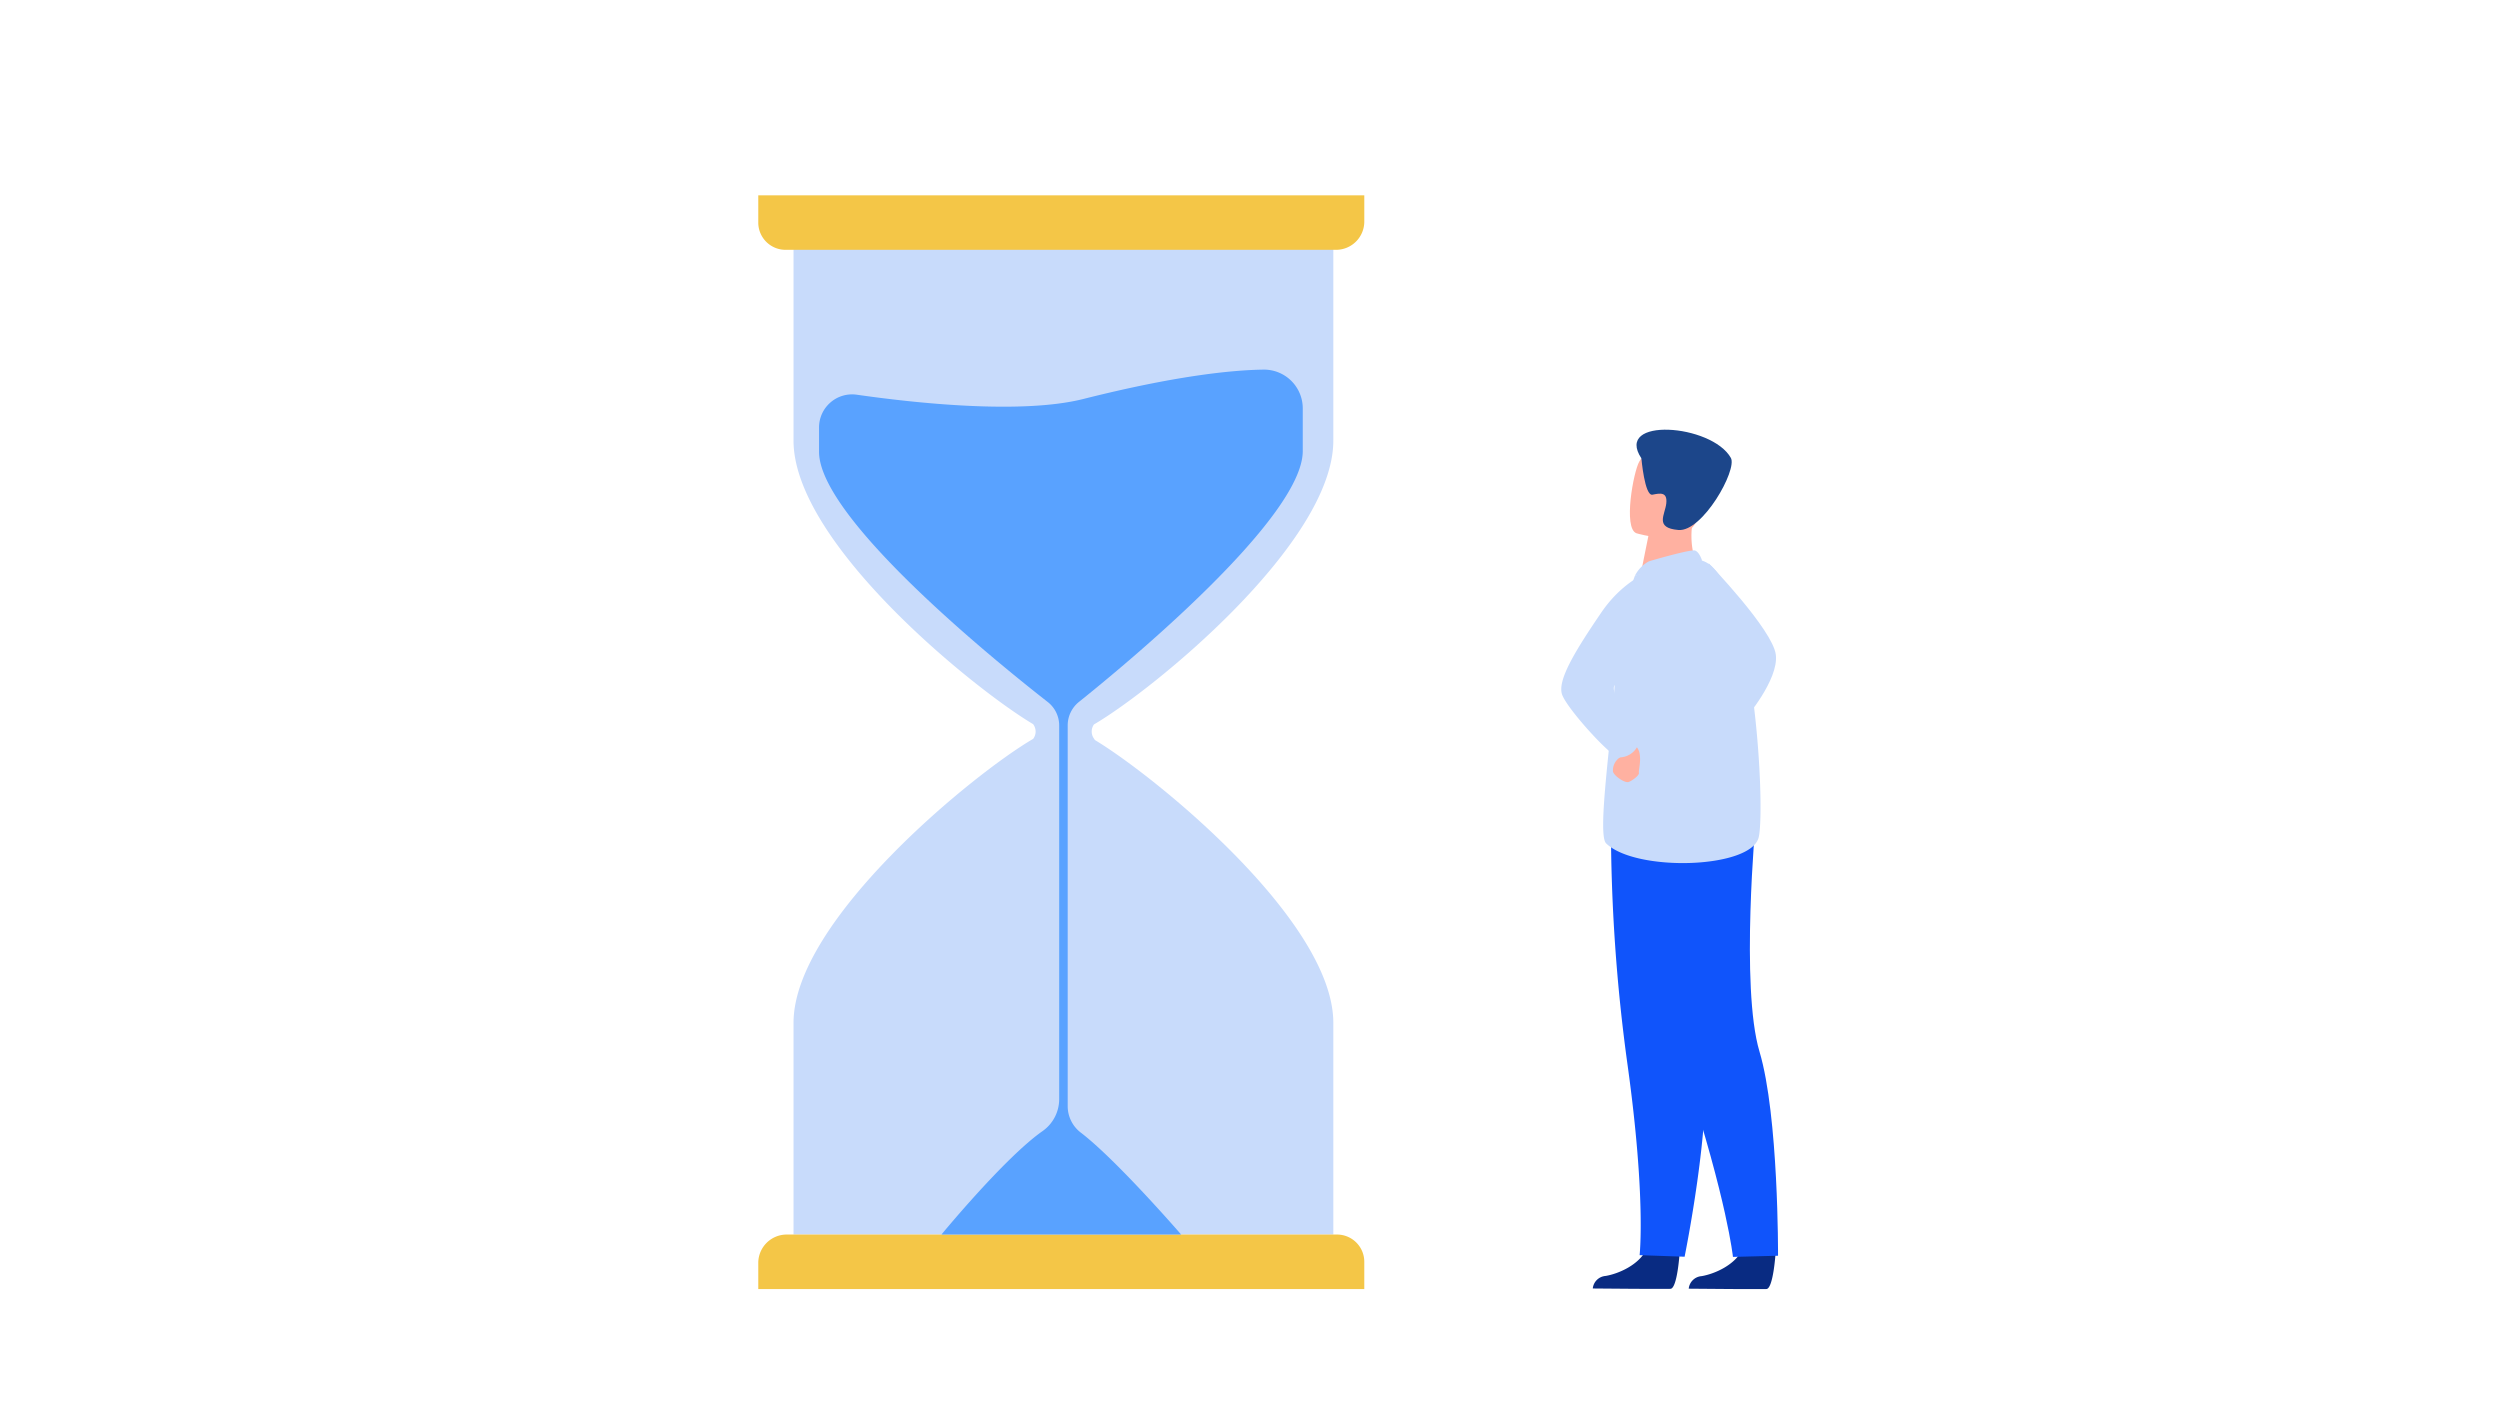 <?xml version="1.0" encoding="UTF-8"?> <svg xmlns="http://www.w3.org/2000/svg" id="レイヤー_1" data-name="レイヤー 1" viewBox="0 0 320 180"><defs><style> .cls-1 { fill: #c8dbfb; } .cls-2 { fill: #092b82; } .cls-3 { fill: #1054fb; } .cls-4 { fill: #ffb1a1; } .cls-5 { fill: #1c468a; } .cls-6 { fill: #f4c647; } .cls-7 { fill: #59a2ff; } </style></defs><g><path class="cls-1" d="M218.7,72.083s8.218,8.521,8.607,11.728-3.937,8.213-3.937,8.213Z"></path><path class="cls-2" d="M214.99,160.387s-.29,4.52-1.165,4.583c-.116.008-4.435,0-4.435,0l-5.514-.044a1.789,1.789,0,0,1,1.652-1.606c1.612-.277,4.312-1.4,5.293-3.532C211.853,157.548,214.99,160.387,214.99,160.387Z"></path><path class="cls-2" d="M227.271,160.414s-.29,4.52-1.165,4.582c-.116.009-4.436,0-4.436,0l-5.513-.044a1.789,1.789,0,0,1,1.651-1.606c1.612-.278,4.313-1.4,5.293-3.532C224.133,157.575,227.271,160.414,227.271,160.414Z"></path><path class="cls-3" d="M208.989,111.8s1.422,9.226,6.766,25.609,6.062,23.475,6.062,23.475l5.771-.15s.088-17.892-2.373-26.13-.471-29.681-.471-29.681Z"></path><path class="cls-3" d="M206.2,105.383a223.933,223.933,0,0,0,2.133,30.967c2.368,17.069,1.537,24.311,1.537,24.311l5.759.2s3.479-17.063,2.51-25.606,4.777-29.3,4.777-29.3Z"></path><path class="cls-4" d="M217.415,72.884l-3.073,2-4.433-.836c.062-.358.358-1.841.628-3.184.016-.08.032-.159.047-.236.231-1.143.431-2.125.431-2.125l4.145-1.819,1.546-.678c0,.024-.122,1.269-.139,1.451A10.564,10.564,0,0,0,217.415,72.884Z"></path><path class="cls-1" d="M211.05,71.855c.086-.036,5.343-1.575,5.914-1.386s.906,1.3.906,1.3l-8.6,1.925A4.272,4.272,0,0,1,211.05,71.855Z"></path><path class="cls-1" d="M225.122,107.14c-.9,4.061-15.723,4.51-19.536.814-.434-.421-.451-2.377-.281-5.014.332-5.151,1.378-12.9,1.427-16.858a31.361,31.361,0,0,1,.644-5.643,45.863,45.863,0,0,1,1.895-6.751s7.245-2.325,8.6-1.924C224.392,73.7,226.021,103.079,225.122,107.14Z"></path><path class="cls-4" d="M207.679,95.764a1.025,1.025,0,0,1-.329,1.185,1.985,1.985,0,0,0-.889,1.811c.141.564,1.507,1.487,1.981,1.34s1.441-.888,1.338-1.186.654-2.61-.5-3.5A.933.933,0,0,0,207.679,95.764Z"></path><path class="cls-1" d="M212.6,72.653s-4.249.785-7.644,5.765-5.63,8.683-5.01,10.482,6.288,8.046,7.268,8.048a2.627,2.627,0,0,0,2.655-2.31s-3.988-6.005-3.2-6.9c.337-.383,5.2-4.316,5.893-2.534C213.7,88.153,212.6,72.653,212.6,72.653Z"></path><path class="cls-4" d="M209.454,68.252s6.667,2.1,7.909-2.076,2.937-6.712-1.267-8.226-5.509-.17-6.262,1.122S207.752,67.6,209.454,68.252Z"></path><path class="cls-5" d="M210.1,58.67s.415,4.86,1.42,4.651,1.916-.363,1.766,1.1-1.547,3.152,1.549,3.418,7.564-7.71,6.717-9.224C219.1,54.249,206.561,53.341,210.1,58.67Z"></path></g><g><path class="cls-1" d="M140.03,92.726a1.561,1.561,0,0,0,.024,1.851.758.758,0,0,1,.085.141c7.633,4.586,30.527,23.138,30.527,36.214v27.089H101.572v-27.1c0-13.16,23.206-32.007,30.671-36.345h0a1.579,1.579,0,0,0,.318-.935,1.632,1.632,0,0,0-.318-.948c-7.483-4.435-30.672-23.142-30.672-36.3V29.3h69.094V56.4C170.666,69.541,147.536,88.349,140.03,92.726Z"></path><path class="cls-6" d="M100.7,158.022H171.14a3.489,3.489,0,0,1,3.489,3.489V165a0,0,0,0,1,0,0H97.059a0,0,0,0,1,0,0v-3.34A3.638,3.638,0,0,1,100.7,158.022Z"></path><path class="cls-7" d="M161.713,47.311c-4.189.063-11.39.819-23.04,3.757-7.976,2.012-21.729.5-29-.545a4.233,4.233,0,0,0-4.835,4.191v3.122c0,8.6,23.148,27.238,29.268,32.016a3.816,3.816,0,0,1,1.47,3.01V140.7a5,5,0,0,1-2.144,4.091c-4.814,3.369-12.925,13.228-12.925,13.228h30.678s-8.227-9.514-12.844-13.046a4.259,4.259,0,0,1-1.676-3.381V92.849a3.856,3.856,0,0,1,1.445-3.008c6-4.806,28.643-23.51,28.643-32.106V52.273A4.962,4.962,0,0,0,161.713,47.311Z"></path><path class="cls-6" d="M97.059,25h77.571a0,0,0,0,1,0,0v3.359a3.618,3.618,0,0,1-3.618,3.618H100.548a3.489,3.489,0,0,1-3.489-3.489V25A0,0,0,0,1,97.059,25Z"></path></g></svg> 